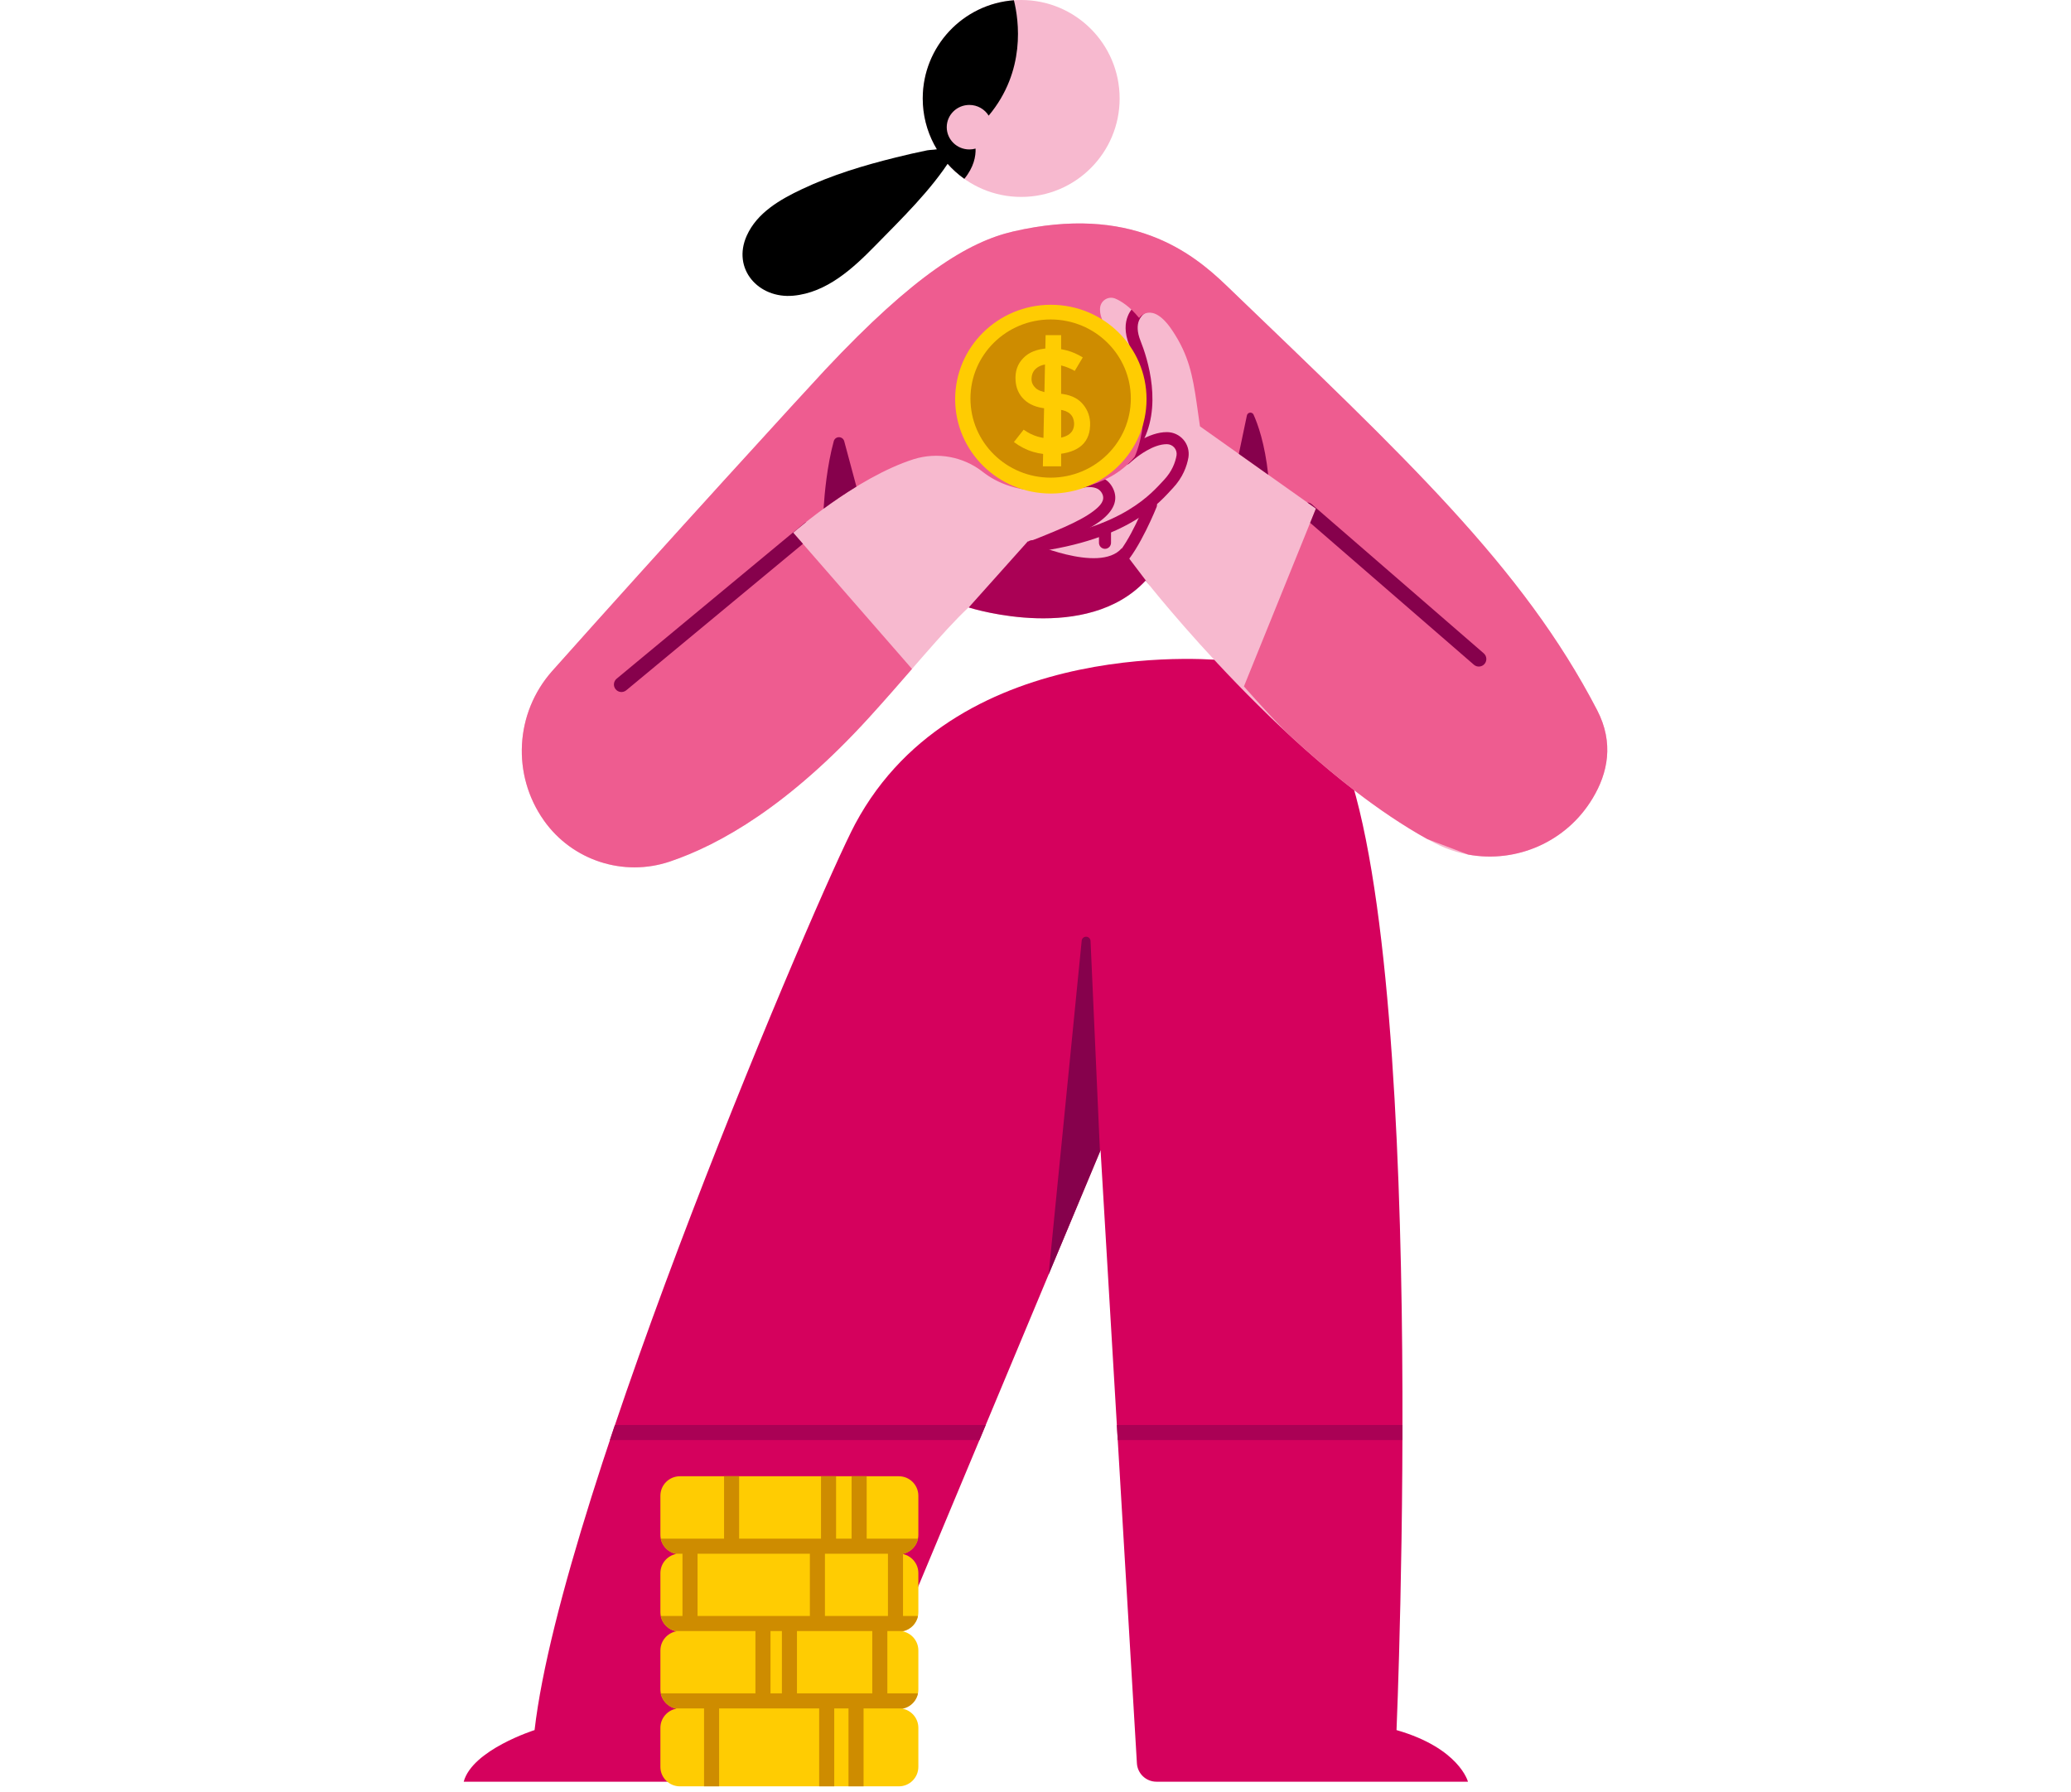 <svg width="326" height="282" viewBox="0 0 326 282" fill="none" xmlns="http://www.w3.org/2000/svg">
<path fill-rule="evenodd" clip-rule="evenodd" d="M193.035 103.976C193.035 103.976 150.925 99.246 134.618 129.681C129.131 139.921 88.459 234.885 84.148 272.31C84.148 272.31 74.353 275.408 72.993 280.435H130.69C131.301 280.435 131.853 280.068 132.088 279.503C136.298 269.431 173.242 181.039 173.242 181.039C173.242 181.039 177.992 261.164 178.962 277.535C179.059 279.164 180.409 280.435 182.04 280.435C192.978 280.435 231.075 280.435 231.075 280.435C231.075 280.435 229.723 275.154 219.829 272.31C219.829 272.31 225.179 147.669 210.326 116.462L193.035 103.976Z" fill="#D5015D"/>
<path fill-rule="evenodd" clip-rule="evenodd" d="M165.062 200.609L170.27 148.065C170.306 147.7 170.617 147.425 170.984 147.434C171.349 147.444 171.646 147.735 171.663 148.103L173.147 181.267L165.062 200.609Z" fill="#86014C"/>
<path fill-rule="evenodd" clip-rule="evenodd" d="M220.765 224.286C220.765 225.083 220.763 225.873 220.761 226.658H175.945L175.806 224.286H220.765ZM96.801 224.286H155.166L154.175 226.658H96.005L96.017 226.62C96.269 225.866 96.522 225.114 96.776 224.36L96.801 224.286Z" fill="#AA0155"/>
<path d="M160.747 30.995C169.306 30.995 176.245 24.057 176.245 15.498C176.245 6.938 169.306 -0 160.747 -0C152.188 -0 145.249 6.938 145.249 15.498C145.249 24.057 152.188 30.995 160.747 30.995Z" fill="#F7B9CF"/>
<path fill-rule="evenodd" clip-rule="evenodd" d="M159.603 0.042C160.386 3.2 161.517 11.166 155.629 18.204C155.005 17.193 153.875 16.517 152.587 16.517C150.623 16.517 149.029 18.087 149.029 20.02C149.029 21.953 150.623 23.522 152.587 23.522C152.926 23.522 153.255 23.475 153.567 23.387C153.611 24.608 153.295 26.315 151.798 28.148C147.838 25.34 145.25 20.718 145.25 15.498C145.25 7.329 151.584 0.628 159.603 0.042Z" fill="black"/>
<path fill-rule="evenodd" clip-rule="evenodd" d="M148.011 23.339C147.57 23.598 146.46 23.559 145.956 23.66C144.3 23.992 142.654 24.377 141.016 24.782C135.947 26.034 130.951 27.541 126.223 29.78C122.783 31.409 119.182 33.471 117.554 37.08C115.188 42.327 119.393 47.036 124.859 46.543C130.131 46.068 134.269 42.248 137.782 38.656C141.892 34.454 146.584 29.924 149.735 24.908" fill="black"/>
<path fill-rule="evenodd" clip-rule="evenodd" d="M129.922 58.173C127.299 60.968 104.224 86.195 86.886 105.658C81.069 112.24 80.542 121.959 85.613 129.133C85.612 129.135 85.612 129.135 85.612 129.135C90.067 135.437 98.128 138.067 105.441 135.605C113.365 132.935 124.187 126.769 136.782 112.954C143.179 105.937 148.265 99.529 152.462 95.606C152.462 95.606 170.873 101.529 180.342 91.377C180.342 91.377 203.46 120.916 225.833 132.69C234.682 137.291 245.584 134.203 250.704 125.644C253.087 121.693 254.088 116.936 251.406 111.771C239.662 89.147 221.221 72.029 193.035 44.928C187.564 39.666 177.997 32.151 159.468 36.44C152.487 38.056 143.977 43.197 129.922 58.173Z" fill="#F7B9CF"/>
<path fill-rule="evenodd" clip-rule="evenodd" d="M170.484 76.77C170.484 76.77 171.091 76.613 171.807 76.678C172.414 76.733 173.133 76.947 173.503 77.712C173.999 78.739 173.249 79.587 172.106 80.454C169.789 82.213 165.708 83.75 162.093 85.222C161.607 85.419 161.375 85.973 161.572 86.458C161.769 86.943 162.323 87.176 162.807 86.979C166.585 85.442 170.833 83.803 173.254 81.966C175.274 80.433 176.088 78.705 175.21 76.887C174.494 75.403 173.157 74.895 171.978 74.788C170.908 74.692 170 74.936 170 74.936C169.493 75.069 169.191 75.589 169.324 76.095C169.459 76.601 169.979 76.904 170.484 76.77Z" fill="#AA0155"/>
<path fill-rule="evenodd" clip-rule="evenodd" d="M177.831 72.893C177.831 72.893 178.96 71.799 180.497 70.925C181.457 70.38 182.581 69.906 183.684 69.912C184.134 69.913 184.559 70.108 184.851 70.448C185.142 70.787 185.27 71.237 185.202 71.679C185.017 72.744 184.509 74.19 183.2 75.57C181.4 77.468 176.844 83.2 162.335 85.037C161.816 85.103 161.448 85.578 161.515 86.098C161.581 86.617 162.055 86.985 162.575 86.92C177.888 84.98 182.676 78.88 184.578 76.876C186.214 75.151 186.838 73.341 187.075 71.986C187.229 70.978 186.942 69.973 186.293 69.213C185.64 68.454 184.692 68.016 183.691 68.015C182.268 68.008 180.8 68.571 179.56 69.275C177.798 70.276 176.508 71.533 176.508 71.533C176.133 71.898 176.123 72.499 176.489 72.874C176.854 73.25 177.454 73.258 177.831 72.893Z" fill="#AA0155"/>
<path fill-rule="evenodd" clip-rule="evenodd" d="M180.297 79.11C180.297 79.11 177.867 85.314 175.467 87.712C175.097 88.082 175.097 88.684 175.467 89.054C175.837 89.424 176.439 89.424 176.809 89.054C179.394 86.47 182.062 79.809 182.062 79.809C182.254 79.322 182.017 78.77 181.528 78.578C181.042 78.385 180.49 78.623 180.297 79.11Z" fill="#AA0155"/>
<path fill-rule="evenodd" clip-rule="evenodd" d="M172.991 83.203V85.436C172.991 85.959 173.415 86.384 173.939 86.384C174.461 86.384 174.888 85.959 174.888 85.436V83.203C174.888 82.679 174.461 82.254 173.939 82.254C173.415 82.254 172.991 82.679 172.991 83.203Z" fill="#AA0155"/>
<path fill-rule="evenodd" clip-rule="evenodd" d="M179.776 47.355C179.776 47.355 178.258 47.983 177.544 49.714C177.105 50.776 176.944 52.285 177.774 54.358C178.732 56.747 181.196 63.818 177.848 69.261C177.573 69.707 177.712 70.291 178.156 70.566C178.604 70.84 179.188 70.701 179.463 70.255C183.196 64.191 180.601 56.314 179.534 53.652C178.96 52.215 178.993 51.174 179.297 50.438C179.697 49.471 180.52 49.099 180.52 49.099C181.002 48.893 181.227 48.335 181.021 47.854C180.814 47.373 180.257 47.149 179.776 47.355Z" fill="#AA0155"/>
<path fill-rule="evenodd" clip-rule="evenodd" d="M143.559 105.287C141.475 107.685 139.224 110.274 136.782 112.954C124.187 126.769 113.365 132.935 105.441 135.605C98.128 138.067 90.067 135.437 85.612 129.135C85.612 129.135 85.612 129.135 85.613 129.133C80.542 121.959 81.069 112.24 86.886 105.658C104.224 86.195 127.299 60.968 129.922 58.173C143.977 43.197 152.487 38.056 159.468 36.44C177.997 32.151 187.564 39.666 193.035 44.928C221.221 72.029 239.662 89.147 251.406 111.771C254.088 116.936 253.087 121.693 250.704 125.644C246.568 132.558 238.659 135.901 231.108 134.507L224.693 132.076C216.966 127.807 209.197 121.52 202.365 115.155C198.475 111.114 195.81 108.036 195.81 108.036L207.143 80.048L188.889 67.105C188.121 61.809 187.817 58.425 186.179 54.916C185.733 53.956 185.185 52.987 184.5 51.967C181.315 47.217 179.308 50.044 179.308 50.044C177.829 48.217 176.455 47.376 175.54 46.989C175.056 46.797 174.513 46.831 174.058 47.082C173.605 47.333 173.287 47.774 173.192 48.285C172.972 49.541 173.74 50.956 174.155 51.606C174.283 51.803 174.43 51.987 174.594 52.156C183.589 61.455 178.616 71.894 178.616 71.894C174.172 77.364 166.236 77.234 166.236 77.234C160.433 77.701 156.783 75.912 154.714 74.281C151.636 71.862 147.565 71.112 143.827 72.274C134.704 75.182 124.859 83.843 124.859 83.843L143.559 105.287Z" fill="#EE5C90"/>
<path fill-rule="evenodd" clip-rule="evenodd" d="M152.488 95.615L161.787 85.214C161.787 85.214 172.993 90.33 176.543 86.328L181.047 92.26C180.584 91.689 180.342 91.377 180.342 91.377C171.081 101.307 153.264 95.858 152.488 95.615Z" fill="#AA0155"/>
<path fill-rule="evenodd" clip-rule="evenodd" d="M126.946 82.12C125.632 83.163 124.859 83.843 124.859 83.843L126.389 85.598L98.581 108.65C98.077 109.067 97.329 108.996 96.912 108.494C96.494 107.988 96.564 107.241 97.068 106.824L126.653 82.298C126.744 82.223 126.843 82.164 126.946 82.12ZM205.777 79.079C206.026 79.095 206.275 79.189 206.479 79.366L233.56 102.833C234.053 103.262 234.108 104.011 233.678 104.506C233.249 105 232.5 105.054 232.007 104.626L206.235 82.293L207.143 80.048L205.777 79.079ZM129.643 80.066C129.783 77.782 130.178 73.314 131.253 69.406C131.368 69.045 131.708 68.804 132.086 68.813C132.465 68.823 132.792 69.08 132.89 69.445C133.473 71.609 134.272 74.586 134.811 76.593C132.902 77.759 131.139 78.972 129.643 80.066ZM195.006 71.442L196.277 65.391C196.324 65.164 196.507 64.991 196.735 64.953C196.962 64.916 197.19 65.022 197.306 65.221C198.025 66.809 199.106 69.866 199.63 74.722L195.006 71.442Z" fill="#86014C"/>
<path d="M165.416 77.682C173.735 77.682 180.479 71.031 180.479 62.826C180.479 54.621 173.735 47.97 165.416 47.97C157.097 47.97 150.353 54.621 150.353 62.826C150.353 71.031 157.097 77.682 165.416 77.682Z" fill="#FFCC02"/>
<path d="M165.383 75.181C172.354 75.181 178.005 69.608 178.005 62.732C178.005 55.857 172.354 50.283 165.383 50.283C158.412 50.283 152.76 55.857 152.76 62.732C152.76 69.608 158.412 75.181 165.383 75.181Z" fill="#CE8C00"/>
<path d="M161.135 67.626C162.532 68.643 164.127 69.094 165.944 69.026C168.108 68.894 169.129 68.079 169.078 66.578C168.999 65.356 168.229 64.654 166.769 64.473C166.088 64.415 165.36 64.359 164.561 64.284C163.126 64.125 161.997 63.65 161.2 62.88C160.378 62.089 159.939 61.093 159.861 59.894C159.768 58.464 160.159 57.288 161.08 56.362C161.954 55.439 163.253 54.934 164.951 54.825C167.026 54.767 168.856 55.253 170.44 56.261L169.176 58.383C167.89 57.639 166.488 57.27 164.996 57.322C164.228 57.36 163.588 57.578 163.101 57.995C162.591 58.414 162.351 59.028 162.379 59.813C162.41 60.297 162.623 60.703 163.021 61.076C163.419 61.45 164.041 61.673 164.866 61.793C165.313 61.84 165.948 61.901 166.746 61.953C168.319 62.082 169.496 62.578 170.299 63.439C171.078 64.279 171.516 65.275 171.593 66.451C171.727 69.591 169.875 71.28 166.083 71.517C163.638 71.641 161.47 70.987 159.603 69.577L161.135 67.626Z" fill="#FFCC02"/>
<path fill-rule="evenodd" clip-rule="evenodd" d="M164.593 52.75L164.159 73.394L167.036 73.394L167.035 52.75L164.593 52.75Z" fill="#FFCC02"/>
<path fill-rule="evenodd" clip-rule="evenodd" d="M106.473 244.585C105.041 244.326 103.954 243.072 103.954 241.566V235.428C103.954 233.735 105.329 232.359 107.022 232.359H141.492C143.185 232.359 144.56 233.735 144.56 235.428V241.566C144.56 243.072 143.473 244.326 142.041 244.585C143.473 244.846 144.56 246.1 144.56 247.606V253.744C144.56 255.25 143.473 256.502 142.041 256.763C143.473 257.021 144.56 258.276 144.56 259.782V265.919C144.56 267.425 143.473 268.68 142.041 268.938C143.473 269.199 144.56 270.451 144.56 271.957V278.095C144.56 279.788 143.185 281.164 141.492 281.164H107.022C105.329 281.164 103.954 279.788 103.954 278.095V271.957C103.954 270.451 105.041 269.199 106.473 268.938C105.041 268.68 103.954 267.425 103.954 265.919V259.782C103.954 258.276 105.041 257.021 106.473 256.763C105.041 256.502 103.954 255.25 103.954 253.744V247.606C103.954 246.1 105.041 244.846 106.473 244.585Z" fill="#FFCC02"/>
<path fill-rule="evenodd" clip-rule="evenodd" d="M136.424 232.359V242.18H144.384C144.423 242.18 144.461 242.182 144.498 242.185C144.259 243.352 143.358 244.277 142.207 244.552H142.145V244.566C142.111 244.573 142.076 244.58 142.041 244.585C142.076 244.592 142.111 244.599 142.145 244.606V254.353H144.384C144.423 254.353 144.461 254.356 144.498 254.358C144.261 255.522 143.364 256.447 142.216 256.725H139.68V266.529H144.384C144.423 266.529 144.461 266.529 144.499 266.533C144.263 267.693 143.37 268.618 142.226 268.9H135.936V281.164H133.564V268.9H131.32V281.164H128.948V268.9H113.198V281.164H110.826V268.9H106.289C105.143 268.618 104.249 267.691 104.014 266.529H118.916V256.725H106.298C105.148 256.447 104.25 255.52 104.015 254.353H107.431V244.552H106.308C105.154 244.277 104.253 243.347 104.015 242.18H113.975V232.359H116.347V242.18H129.236V232.359H131.608V242.18H134.052V232.359H136.424ZM121.287 256.725V266.529H123.08V256.725H121.287ZM125.452 256.725V266.529H137.308V256.725H125.452ZM109.803 244.552V254.353H127.484V244.552H109.803ZM129.855 244.552V254.353H139.774V244.552H129.855Z" fill="#CE8C00"/>
</svg>
